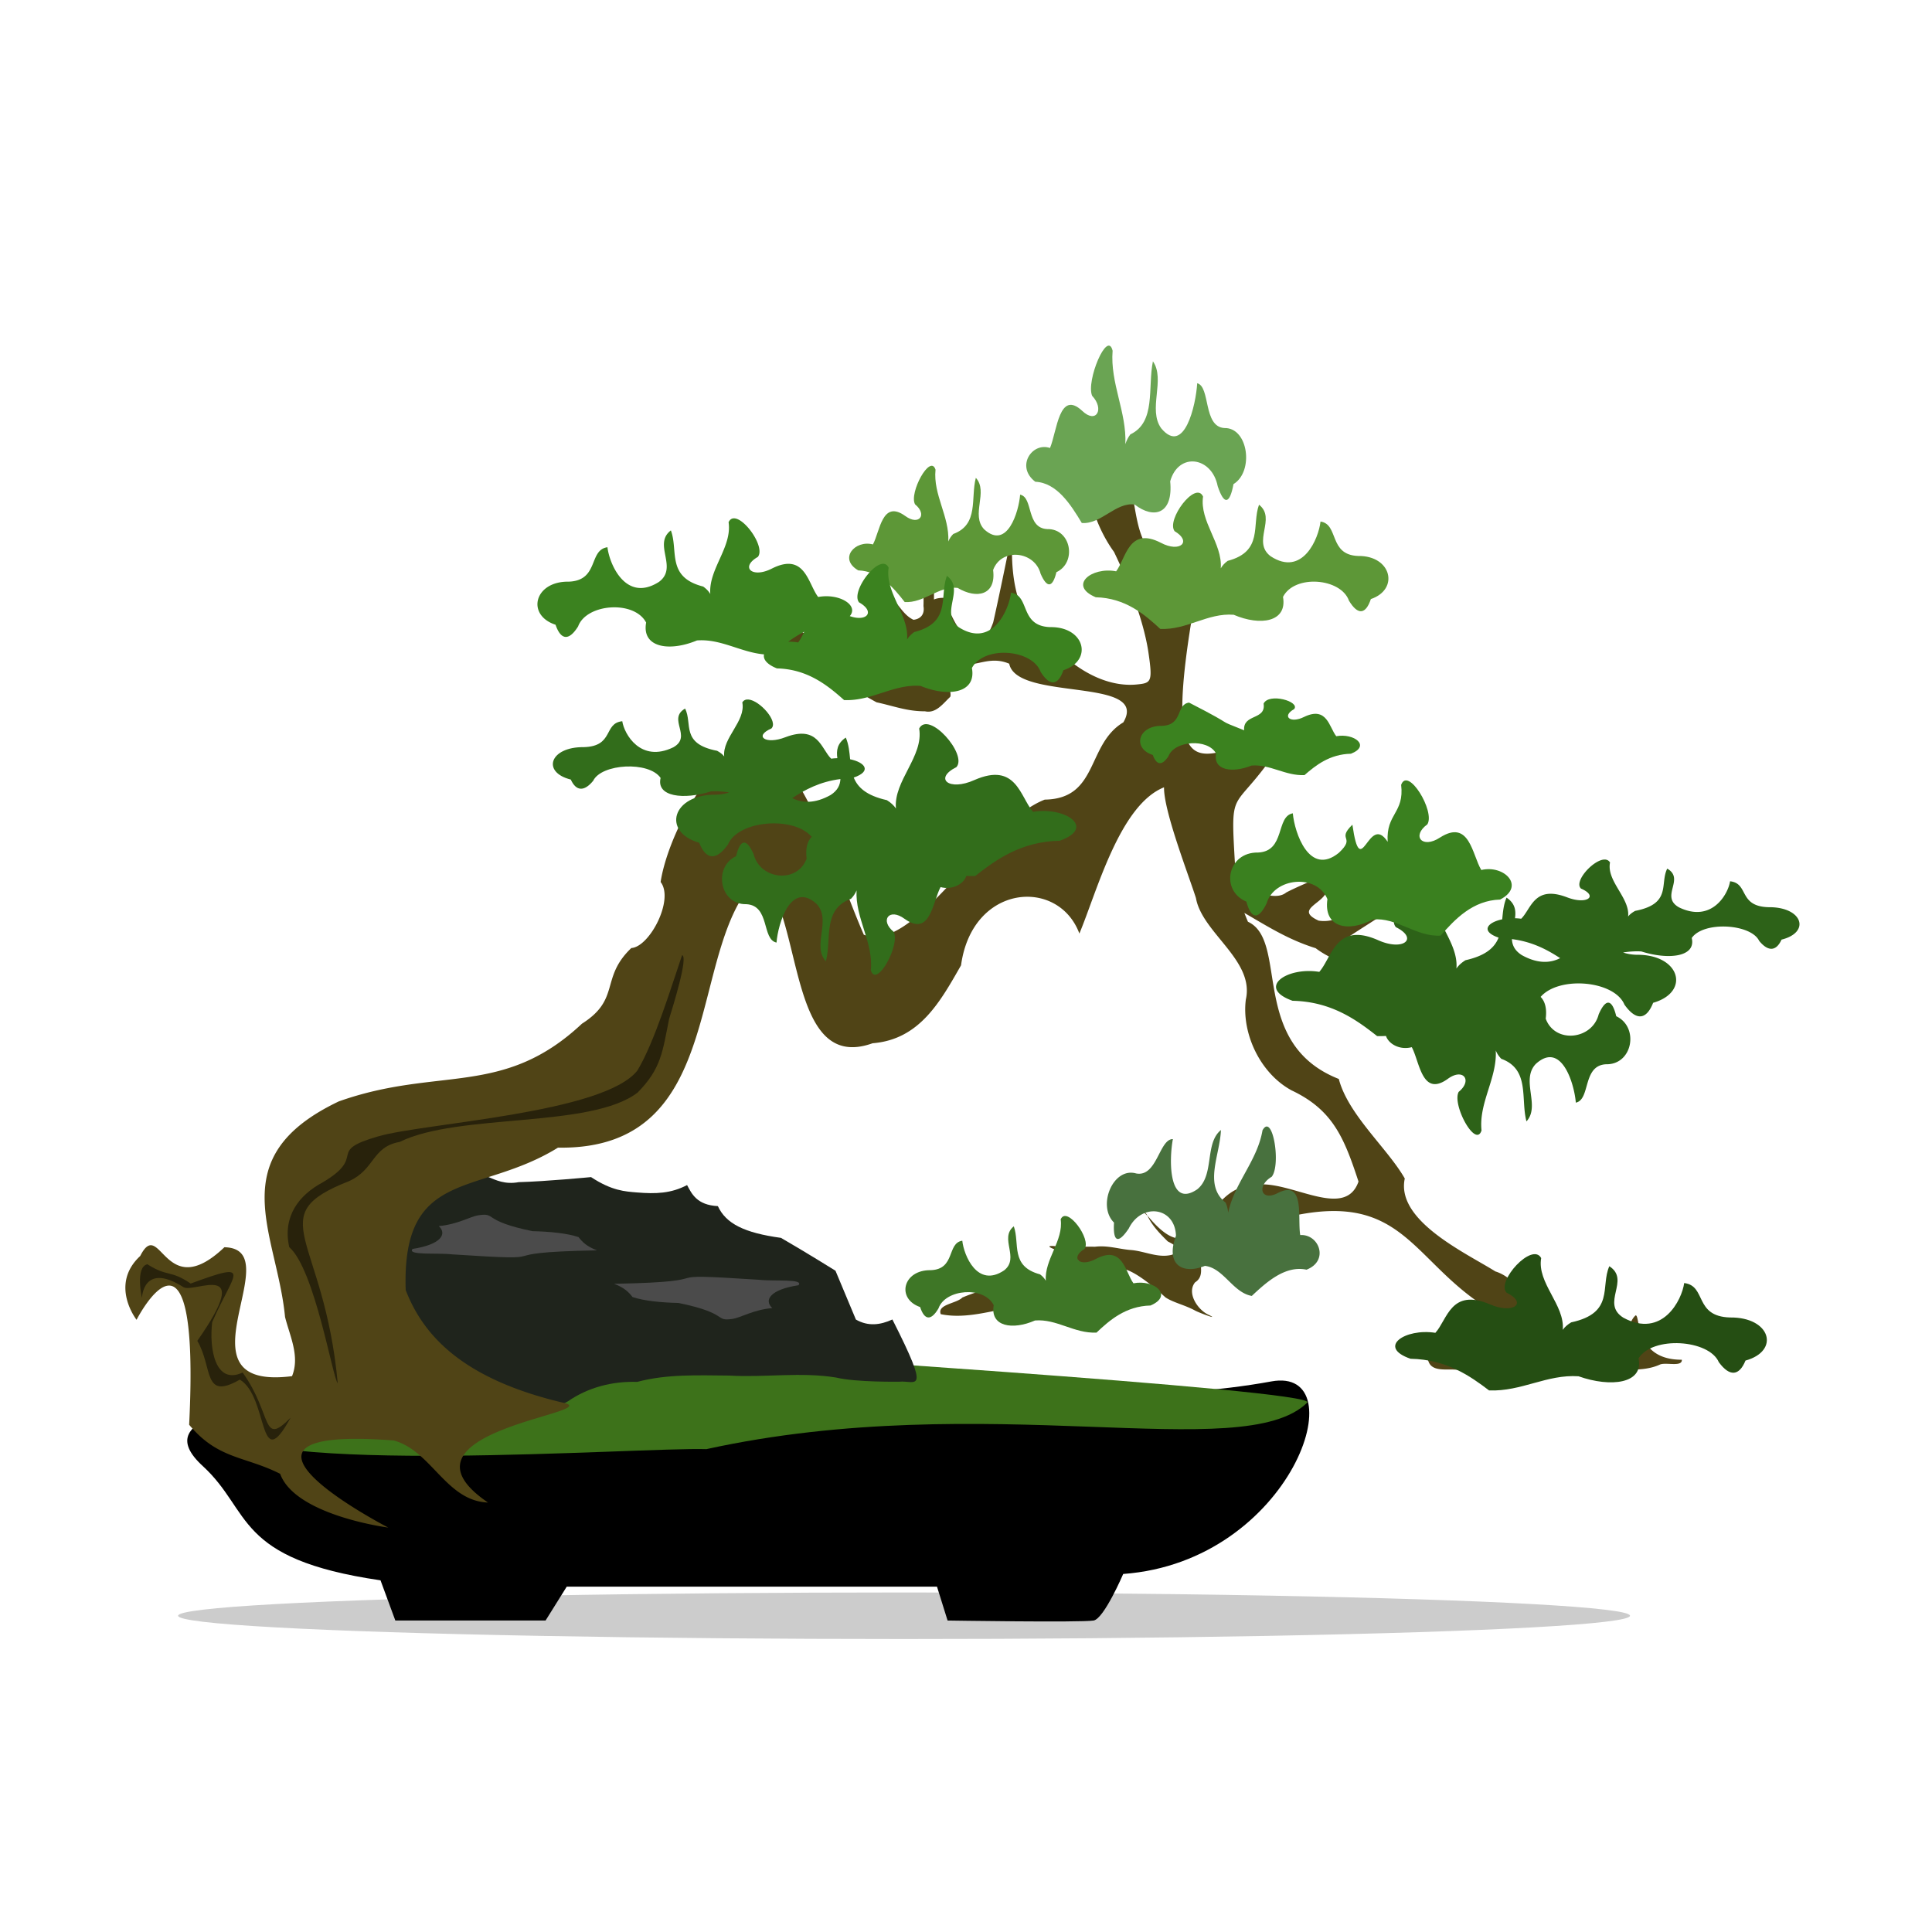 <?xml version="1.0"?>
<svg xmlns="http://www.w3.org/2000/svg" width="300" height="300" viewBox="0 0 300 300">
  <g transform="translate(0 -752.362)">
    <ellipse ry="3.614" rx="112.727" cy="1003.253" cx="140.379" style="marker:none" color="#000" overflow="visible" fill="#ccc"/>
    <path d="M70.258 967.199c42.035-2.934 94.345 5.688 127.15-.329 13.37-2.452 3.281 27.97-22.998 29.898 0 0-2.98 6.959-4.6 7.229-1.971.328-22.67 0-22.67 0l-1.643-5.257H88l-3.286 5.257H61.387l-2.3-6.243c-22.76-3.325-19.943-10.727-27.598-17.742-8.546-7.83 5.922-10.52 38.77-12.813z"/>
    <path d="M33.131 973.77c10.448-2.754 18.169-3.137 27.27-4.6 15.752-2.532 31.374-6.517 47.312-7.228-.026.287 97.075 6.183 95.28 8.214-10.007 9.848-49.835-2.291-93.308 7.228-10.68-.322-70.427 4.259-76.554-3.614z" fill="#3d721a"/>
    <path d="M58.776 967.69c-3.895-.957-8.317-3.788-6.089-7.7-.662-3.578 1.167-7.115 4.411-8.973 1.016-3.702-4.546-8.71.815-11.257 4.069-1.932 8.867-3.332 13.156-4.774 3.917-1.846 5.195 1.726 9.48.941 4.224-.112 11.228-.785 11.228-.785 3.24 2.137 5.301 2.232 7.117 2.383 2.952.246 5.305.16 7.796-1.146.722 1.354 1.512 3.105 4.78 3.27 1.256 2.723 4.098 4.147 9.802 4.93 3.827 2.209 8.46 5.1 8.46 5.1l3.171 7.583c1.89 1.089 3.78.858 5.669-.01 6.05 11.925 3.573 9.41 1.065 9.66 0 0-6.704.108-9.782-.64-5.473-.903-11.054.012-16.574-.311-4.863-.033-9.677-.263-14.336.98-3.935-.122-7.666.883-10.764 3.02-3.418 1.92-7.704 2.89-11.618 1.575-4.29-1.021-8.56-2.251-12.9-2.978-1.654-.053-3.552.221-4.887-.868z" fill="#1f241c" fill-rule="evenodd"/>
    <path d="M171.502 822.878c-4.583 3.154-1.43 11.215 1.48 15.182 3.075 6.376 4.795 11.84 5.355 15.678.67 4.584.42 4.696-1.894 4.916-2.809.266-8.311-.473-14.445-7.721-6.418-4.088-4.63-16.924-4.63-16.924s-2.077 10.341-3.146 15c-2.602 7.279-6.428-.122-7.534-3.81-.66-.03-1.207.064-1.663.25.028-2.836.001-5.675.02-8.511-.181-.495-.573-2.978-.718-1.274-.141 1.445.015 3.192-.766 4.387-.335 2.124-.09 4.293-.164 6.437.224 1.326-.516 2.007-1.55 2.114-1.559-.71-2.294-2.436-3.549-3.533-.806-1.022-1.581-2.203-2.454-3.031.24 1.3 1.388 2.226 2.21 3.207.958.834 1.387 2.107 1.933 3.213-.043 1.472.915 2.403.657 3.849-1.462.368-3.287-.348-4.935-.079-2.65-.27-5.612-3.627-4.269-1.72 2.328 2.428 12.233 8.084 6.692 7.268-1.982-.517-20.228-12.251-19.324-8.116.668 1.346 1.984 2.223 2.977 3.323 5.002 2.737 9.69 5.911 14.315 8.429 2.877.635 4.742 1.403 7.538 1.402 1.696.378 2.808-1.213 3.889-2.222.529-.64-1.814-6.31-1.49-7.041 4.094 4.305 6.45.077 10.675 1.873 1.16 5.87 21.88 2.018 17.72 9.106-5.736 3.43-3.819 11.87-12.211 11.998-9.435 3.678-20.182 24.087-28.089 20.974-4.778-10.888-11.183-33.53-19.691-28.57-5.894 3.906-10.943 14.314-11.861 20.388 2.13 2.736-1.71 10.083-4.548 10.252-4.883 4.658-1.61 7.91-7.665 11.746-12.293 11.525-22.287 6.58-37.76 12.07-18.333 8.733-9.597 20.399-8.346 33.475.748 2.981 2.332 6.1 1.085 9.189-18.782 2.381-.121-19.79-10.503-20.018-9.37 8.907-9.904-4.847-13.075 1.36-4.824 4.481-.563 9.907-.563 9.907s9.957-19.529 8.164 16.294c4.493 5.404 8.605 4.831 14.128 7.62 2.366 6.481 16.793 8.35 16.793 8.35s-30.921-15.97.86-13.525c5.862 1.605 8.13 9.402 14.623 9.635-16.157-11.013 18.242-13.964 11.803-15.468-15.527-3.626-21.804-10.31-24.582-17.527-.632-19.093 11.307-14.476 23.647-22.112 27.14.436 19.52-31.996 31.508-42.31 6.66 6.373 4.077 30.864 17.347 26.099 7.301-.577 10.513-6.468 13.733-12.104 1.73-12.664 15.119-13.658 18.375-4.93 2.703-6.438 6.24-19.956 13.145-22.707-.07 3.65 3.83 13.648 4.955 17.195.945 5.408 9.136 9.664 7.747 15.76-.67 5.213 2.183 11.446 7.115 14.11 6.421 3.039 8.16 7.397 10.38 14.156-2.222 6.36-11.462-.937-16.678.672-7.526.209-7.824 14.54-15.968 4.756-.052-.04-.078-.08-.126-.12.736 1.553 1.94 2.785 3.151 3.982 1.11.58 2.555 1.335.667 2.069-2.19.587-4.339-.615-6.525-.74-1.84-.17-3.535-.744-5.463-.498-2.096-.068-4.232.14-6.3-.108-2.274-.136 1.267.897 1.825 1.159 6.093 2.3-1.955 4.854-4.248 4.607-4.189-.087-8.252.711-11.846 2.223-.92.956-3.944 1.05-3.357 2.587 5.151 1.063 10.4-1.654 14.956-1.284 2.731 0 5.463-.011 8.195-.006 4.378.42-.44-12.334 11.737-1.32 1.22.816 3.04 1.188 4.62 2.058.63.346 4.101 1.625 1.931.576-1.603-.804-3.267-3.352-1.945-4.967 3.445-2.17-5.067-8.546 11.49-6.251 1.659.577 2.886-.552 1.247-1.835a5.54 5.54 0 01-1.504-1.215c20.359-6.076 21.573 4.81 33.115 12.64-1.43 1.494 2.296 3.808.623 5.018-1.52 1.201-8.452 1.608-8.816 3.594.404 2.14 3.034 1.402 4.583 1.642 3.626-1.342 6.83-2.085 10.489-2.16 1.271.28 2.495.803 3.814.92 4.396-1.955 8.628.924 11.829 1.199 1.799.025 3.67-.024 5.33-.794.949-.377 3.47.43 3.38-.742-7.364.048-6.432-6.953-7.171-6.888-1.264 1.083-.983 3.573-2.91 3.896-5.107.439-9.762-.214-14.405-1.056-1.31-.3-1.29-1.669-1.249-3.147 3.03-.665.319-5.426-3.216-6.515-4.555-2.856-15.485-7.871-14.067-14.427-2.677-4.69-8.796-9.898-10.245-15.458-14.014-5.519-7.707-21.45-14.107-24.411-.19-.434-.376-.896-.556-1.37 3.724 2.16 6.86 4.164 11.067 5.474 3.416 2.595 7.907 3.145 11.497 5.416 5.35 3.24 12.622-1.44 13.576 2.822 1.134 2.308 2.954 4 5.046 5.428 2.032 1.144 4.118 2.356 6.349 3.055 2.727.105 5.692.74 8.305-.296-.523-1.917-3.918-1.536-5.679-2.2-8.8 1.251-7.474-9.622-22.456-10.856-3.659-.721-11.964-2.048-12.47-4.459 2.749-2.028 9.549-5.803 11.813-8.476 1.743-3.125-2.191-.398-3.317.545-2.292 1.418-2.436 2.567-5.044 3.086-2.622.273-4.432 2.086-7.16 1.655-3.807-1.743.764-2.617 1.286-4.645 2.263-5.845 25.483-6.371 18.305-1.272 5.15-11.993-22.169.186-24.628 1.556-1.812 1.483-5.54-.602-7.745-.893-1.023-18.216-1.176-9.163 8.013-23.813-13.129 1.749-21.952 15.305-12.33-31.628-4.882-4.691-2.831 10.248-8.362 4.072-4.704-4.284-1.537-13.764-7.79-15.816zm6.672 118.267c-.022-.048-.049-.092-.07-.14-.922-1.24-.717-.536.07.14z" fill="#504416" fill-rule="evenodd"/>
    <path d="M58.747 928.81c-8.283 2.382-1.592 2.971-8.62 7.139-3.707 1.973-6.277 5.285-5.214 10.067 3.99 3.485 6.775 20.525 7.53 21.122-2.12-22.894-11.984-25.972 1.747-31.367 4.055-1.819 3.527-5.321 7.88-6.096 9.16-4.503 29.623-2.062 36.93-7.653 3.686-3.74 3.863-6.31 4.897-11.432.631-2.06 3.006-9.672 2.018-9.91-1.684 4.918-4.28 13.52-6.945 17.913-5.223 6.66-33.133 8.154-40.223 10.218z" fill="#28220b" fill-rule="evenodd"/>
    <path d="M147.25 836.44c.211-3.857-2.383-7.272-1.982-11.145-.812-2.547-4.158 3.625-3.178 5.38 1.956 1.595.627 3.396-1.537 1.799-3.591-2.568-3.902 2.39-5.005 4.428-2.768-.743-5.396 2.22-2.28 4.029 3.323.112 5.48 2.689 7.215 4.917 2.979.191 5.305-2.523 8.213-2.2 2.993 1.788 6.014 1.126 5.514-2.774 1.284-3.517 6.477-2.95 7.379.59 1.007 2.313 1.878 2.124 2.45-.253 3.21-1.504 2.303-6.771-1.421-6.691-3.326-.165-2.133-4.927-4.212-5.347-.207 2.635-2.004 8.652-5.584 5.385-2.13-2.247.692-5.84-1.294-7.997-.834 3.15.511 7.252-3.504 8.717-.33.332-.597.728-.773 1.162z" fill="#5d9737" fill-rule="evenodd"/>
    <path d="M174.747 821.326c.21-5.02-2.384-9.465-1.983-14.506-.812-3.314-4.158 4.719-3.178 7.003 1.956 2.075.627 4.42-1.537 2.34-3.591-3.342-3.902 3.11-5.005 5.764-2.768-.968-5.396 2.888-2.28 5.243 3.323.147 5.48 3.5 7.215 6.4 2.979.249 5.305-3.284 8.213-2.864 2.993 2.328 6.014 1.467 5.514-3.61 1.284-4.577 6.477-3.84 7.379.77 1.006 3.009 1.878 2.763 2.45-.331 3.21-1.958 2.303-8.813-1.421-8.708-3.327-.215-2.133-6.413-4.212-6.96-.207 3.43-2.004 11.262-5.584 7.009-2.13-2.925.692-7.601-1.294-10.408-.834 4.099.511 9.438-3.504 11.345-.33.433-.597.947-.773 1.513z" fill="#6aa453" fill-rule="evenodd"/>
    <path d="M189.561 840.614c.292-3.858-3.31-7.273-2.752-11.146-1.128-2.546-5.772 3.626-4.412 5.381 2.715 1.594.87 3.396-2.135 1.798-4.985-2.568-5.415 2.39-6.947 4.428-3.843-.743-7.49 2.22-3.166 4.03 4.614.112 7.61 2.688 10.017 4.917 4.136.19 7.365-2.524 11.402-2.2 4.155 1.788 8.35 1.126 7.655-2.774 1.782-3.517 8.991-2.951 10.244.59 1.397 2.313 2.607 2.124 3.4-.254 4.457-1.504 3.199-6.77-1.972-6.69-4.618-.166-2.96-4.928-5.847-5.347-.287 2.635-2.782 8.652-7.753 5.384-2.956-2.247.961-5.84-1.795-7.997-1.158 3.15.709 7.252-4.865 8.718-.458.332-.83.727-1.074 1.162z" fill="#5d9737" fill-rule="evenodd"/>
    <path d="M190.705 940.684c.978-4.655 4.537-8.085 5.335-12.806 1.566-2.837 2.916 5.36 1.43 7.21-2.383 1.417-1.647 3.896.938 2.529 4.265-2.172 3.047 3.821 3.491 6.527 2.909-.198 4.546 3.99.975 5.375-3.254-.692-6.133 1.846-8.495 4.074-2.944-.514-4.366-4.33-7.282-4.668-3.446 1.39-6.17-.151-4.491-4.68-.166-4.516-5.37-5.132-7.328-1.13-1.683 2.508-2.47 2.066-2.294-.913-2.65-2.593-.158-8.652 3.425-7.63 3.272.63 3.575-5.35 5.717-5.333-.606 3.195-.71 10.822 3.76 7.814 2.75-2.152 1.118-7.141 3.702-9.221-.157 3.965-2.716 8.526.724 11.273a4.56 4.56 0 01.393 1.579z" fill="#48713e" fill-rule="evenodd"/>
    <path d="M162.395 951.237c-.244-3.3 2.772-6.223 2.306-9.537.944-2.179 4.833 3.103 3.694 4.605-2.274 1.364-.728 2.905 1.788 1.538 4.175-2.197 4.536 2.045 5.819 3.79 3.218-.637 6.273 1.898 2.651 3.447-3.864.096-6.373 2.3-8.389 4.208-3.464.163-6.168-2.16-9.55-1.883-3.48 1.53-6.992.964-6.41-2.373-1.493-3.01-7.53-2.526-8.58.505-1.17 1.978-2.184 1.817-2.848-.218-3.733-1.287-2.679-5.793 1.652-5.725 3.867-.141 2.48-4.216 4.897-4.575.24 2.254 2.33 7.404 6.493 4.608 2.476-1.923-.805-4.998 1.504-6.843.97 2.695-.594 6.205 4.074 7.459.383.284.694.623.9.994z" fill="#3e7626" fill-rule="evenodd"/>
    <path d="M242.665 958.86c.355-3.857-4.03-7.272-3.352-11.145-1.372-2.547-7.027 3.625-5.371 5.38 3.306 1.595 1.059 3.396-2.599 1.799-6.07-2.568-6.594 2.39-8.46 4.428-4.678-.743-9.119 2.219-3.853 4.029 5.618.112 9.264 2.689 12.195 4.917 5.036.19 8.967-2.523 13.883-2.2 5.059 1.788 10.165 1.126 9.32-2.774 2.17-3.517 10.947-2.95 12.472.59 1.701 2.313 3.175 2.124 4.14-.253 5.427-1.504 3.894-6.771-2.401-6.691-5.622-.165-3.605-4.928-7.12-5.347-.349 2.635-3.386 8.652-9.438 5.385-3.6-2.247 1.17-5.84-2.186-7.997-1.41 3.15.863 7.251-5.923 8.717-.557.332-1.01.728-1.307 1.162z" fill="#254e13" fill-rule="evenodd"/>
    <path d="M249.039 885.837c.405-.037.748.092.964.45-.569 2.916 3.111 5.487 2.812 8.39.25-.327.63-.625 1.098-.875 5.697-1.103 3.79-4.19 4.973-6.56 2.817 1.622-1.187 4.327 1.835 6.018 5.081 2.459 7.63-2.07 7.923-4.053 2.95.315 1.258 3.9 5.977 4.024 5.285-.06 6.572 3.903 2.016 5.035-.81 1.79-2.048 1.932-3.476.192-1.28-2.666-8.649-3.091-10.47-.444.71 2.935-3.578 3.433-7.825 2.087-.984-.058-1.918.02-2.832.161.563.198 1.234.331 2.079.357 6.777-.09 8.428 5.781 2.586 7.457-1.04 2.65-2.627 2.86-4.458.283-1.56-3.75-10.158-4.497-13.014-1.2.663.666.995 1.776.79 3.379 1.43 3.92 7.218 3.287 8.223-.66 1.122-2.576 2.093-2.366 2.73.283 3.578 1.677 2.568 7.547-1.583 7.458-3.706.184-2.377 5.492-4.695 5.96-.23-2.937-2.232-9.643-6.223-6.002-2.373 2.504.772 6.508-1.44 8.912-.93-3.51.569-8.082-3.906-9.715a3.962 3.962 0 01-.862-1.295c.235 4.299-2.658 8.104-2.211 12.42-.905 2.838-4.633-4.04-3.542-5.997 2.18-1.776.7-3.782-1.713-2.002-4.001 2.862-4.346-2.663-5.576-4.935-1.822.49-3.578-.465-4.005-1.741-.452.026-.91.038-1.378.02-3.155-2.484-7.08-5.356-13.127-5.481-5.67-2.017-.888-5.317 4.148-4.489 2.008-2.271 2.574-7.796 9.107-4.934 3.938 1.78 6.356-.228 2.797-2.005-1.782-1.956 4.304-8.834 5.782-5.996-.73 4.316 3.991 8.12 3.608 12.42.32-.485.809-.925 1.409-1.295 3.204-.717 4.532-1.998 5.141-3.507-2.867-.992-1.742-2.366.562-2.843.113-1.146.213-2.303.672-3.365 1.347.896 1.477 2.017 1.313 3.198.317.01.637.03.962.076 1.566-1.534 2.007-5.265 7.102-3.333 3.07 1.202 4.957-.152 2.181-1.351-1.13-1.074 1.793-4.342 3.546-4.502zm-14.27 12.35c.043.9.399 1.752 1.52 2.475 2.438 1.364 4.422 1.276 5.97.48-1.956-1.276-4.286-2.55-7.49-2.954z" fill="#2d6218" fill-rule="evenodd"/>
    <path d="M215.476 883.074c-.27-4.394 2.608-4.428 2.094-8.84 1.04-2.901 5.324 4.13 4.07 6.13-2.505 1.815-.803 3.867 1.968 2.048 4.598-2.926 4.995 2.722 6.408 5.044 3.544-.847 6.908 2.528 2.92 4.59-4.256.127-7.019 3.063-9.239 5.601-3.814.217-6.793-2.875-10.516-2.507-3.833 2.038-7.701 1.284-7.06-3.159-1.644-4.006-8.293-3.361-9.448.673-1.29 2.634-2.406 2.419-3.137-.29-4.11-1.713-2.95-7.713 1.82-7.621 4.258-.189 2.73-5.614 5.392-6.091.265 3.001 2.566 9.856 7.15 6.134 2.727-2.56-.441-1.907 2.101-4.364 1.329 9.234 2.452-1.982 5.477 2.652z" fill="#3a801f" fill-rule="evenodd"/>
    <path d="M116.23 860.983c-.404-.037-.747.09-.964.45.57 2.915-3.11 5.486-2.812 8.389-.25-.327-.629-.625-1.097-.875-5.697-1.103-3.79-4.19-4.973-6.56-2.818 1.623 1.186 4.327-1.835 6.018-5.081 2.46-7.63-2.07-7.923-4.053-2.951.316-1.258 3.9-5.978 4.025-5.285-.06-6.571 3.902-2.015 5.034.81 1.79 2.048 1.932 3.476.192 1.28-2.665 8.649-3.091 10.47-.444-.71 2.935 3.578 3.433 7.825 2.087.984-.058 1.918.02 2.832.161-.563.199-1.234.332-2.08.357-6.776-.089-8.427 5.781-2.585 7.458 1.039 2.649 2.626 2.86 4.458.283 1.56-3.751 10.158-4.498 13.014-1.2-.664.665-.996 1.775-.79 3.378-1.43 3.92-7.218 3.288-8.223-.66-1.122-2.576-2.094-2.366-2.73.284-3.578 1.676-2.568 7.546 1.582 7.457 3.707.184 2.378 5.492 4.696 5.96.23-2.937 2.232-9.643 6.223-6.001 2.373 2.504-.772 6.507 1.44 8.91.93-3.51-.57-8.08 3.905-9.714.368-.37.666-.81.862-1.295-.234 4.3 2.659 8.104 2.212 12.42.905 2.838 4.633-4.04 3.541-5.996-2.18-1.777-.698-3.783 1.713-2.003 4.002 2.862 4.347-2.663 5.577-4.934 1.821.489 3.578-.466 4.005-1.742.452.026.91.038 1.378.02 3.155-2.484 7.08-5.356 13.127-5.48 5.669-2.017.888-5.317-4.149-4.49-2.008-2.27-2.573-7.796-9.107-4.934-3.937 1.78-6.356-.228-2.797-2.004 1.783-1.957-4.303-8.835-5.78-5.997.73 4.316-3.993 8.121-3.61 12.42-.32-.484-.808-.925-1.408-1.295-3.204-.716-4.532-1.998-5.141-3.507 2.867-.992 1.741-2.366-.562-2.842-.113-1.146-.213-2.303-.672-3.366-1.348.897-1.478 2.017-1.313 3.198-.317.01-.637.03-.962.076-1.566-1.534-2.007-5.265-7.102-3.332-3.071 1.202-4.957-.152-2.181-1.352 1.129-1.073-1.793-4.342-3.546-4.501zm14.27 12.35c-.043.9-.398 1.75-1.518 2.475-2.44 1.363-4.423 1.275-5.971.479 1.956-1.276 4.286-2.55 7.49-2.954z" fill="#326d1b" fill-rule="evenodd"/>
    <path d="M32.947 957.681c3.282-7.65 6.63-9.695-3.336-6.01-3.18-2.165-3.578-.979-6.726-2.997-1.929.435-.845 5.24-.845 5.24s.17-5.68 6.44-1.686c1.603 1.022 11.184-4.536 2.16 8.338 2.443 4.164.837 9.337 6.605 6.017 4.52 2.758 2.811 15.196 7.877 5.922-4.528 4.586-2.76-.467-7.443-7.017-4.26 1.992-5.219-3.698-4.732-7.807z" fill="#28220b" fill-rule="evenodd"/>
    <path d="M193.188 865.76c-.21-2.605 3.425-1.526 3.024-4.141.812-1.72 5.72-.33 4.74.856-1.956 1.077-.626 2.293 1.538 1.214 3.59-1.734 3.9 1.614 5.004 2.99 2.768-.501 5.396 1.5 2.28 2.721-3.323.076-5.48 1.816-7.215 3.321-2.979.129-5.305-1.704-8.213-1.486-2.993 1.208-6.014.761-5.514-1.873-1.283-2.375-6.476-1.992-7.379.4-1.006 1.56-1.878 1.433-2.45-.173-3.21-1.015-2.303-4.572 1.422-4.518 3.326-.111 2.132-3.327 4.212-3.61 8.197 4.199 3.47 2.274 8.55 4.3z" fill="#3b821f" fill-rule="evenodd"/>
    <path d="M68.131 942.745c1.36 1.251.287 2.888-4.061 3.545-.936 1.043 3.825.58 6.113.848 18.324 1.2 3.946-.28 22.517-.623-1.609-.598-2.318-1.347-2.864-2.057-1.81-.607-4.449-.856-7.15-.922-7.909-1.613-5.526-2.896-8.384-2.47-1.272.187-3.226 1.42-6.17 1.68zm36.563 6.084c.078.012.547.06 0 0zM119.922 955.479c-1.36-1.251-.287-2.888 4.061-3.545.936-1.043-3.825-.581-6.113-.848-18.324-1.2-3.946.28-22.517.623 1.609.598 2.318 1.347 2.864 2.057 1.81.607 4.449.856 7.15.922 7.909 1.613 5.526 2.896 8.384 2.47 1.272-.187 3.226-1.42 6.17-1.68zm-36.563-6.084c-.078-.012-.547-.06 0 0z" fill="#4b4b4b" fill-rule="evenodd"/>
    <path d="M114.103 832.856c-.408-.049-.752.122-.97.6.574 3.873-3.14 7.289-2.838 11.146-.252-.434-.636-.83-1.108-1.162-5.747-1.466-3.822-5.567-5.015-8.717-2.842 2.157 1.196 5.75-1.852 7.996-5.125 3.268-7.698-2.75-7.994-5.384-2.976.42-1.266 5.182-6.027 5.347-5.332-.08-6.631 5.186-2.035 6.69.817 2.377 2.067 2.566 3.507.254 1.292-3.542 8.724-4.107 10.561-.59-.716 3.9 3.608 4.562 7.893 2.773 3.714-.288 6.768 1.837 10.412 2.164-.155.725.378 1.526 2.002 2.178 4.805.113 7.924 2.69 10.431 4.918 4.307.19 7.67-2.524 11.875-2.201 4.327 1.789 8.696 1.126 7.973-2.774 1.855-3.517 9.364-2.95 10.668.592 1.455 2.312 2.715 2.124 3.54-.254 4.643-1.504 3.333-6.771-2.052-6.691-4.809-.165-3.083-4.928-6.09-5.348-.299 2.635-2.897 8.652-8.074 5.385-3.079-2.247 1.002-5.84-1.869-7.996-1.206 3.15.738 7.251-5.066 8.717-.477.332-.865.727-1.12 1.162.305-3.858-3.447-7.272-2.867-11.145-1.174-2.546-6.01 3.626-4.594 5.381 2.581 1.455 1.203 3.073-1.435 2.133 1.44-1.695-1.664-3.576-4.912-2.967-1.58-2.038-2.024-6.996-7.164-4.428-3.098 1.598-5.001-.204-2.201-1.798 1.139-1.427-1.81-5.769-3.579-5.98zm10.778 17.611c-.301.617-.596 1.21-.946 1.657a6.993 6.993 0 00-1.546-.11 16.658 16.658 0 012.492-1.547z" fill="#3b821f" fill-rule="evenodd"/>
  </g>
</svg>
